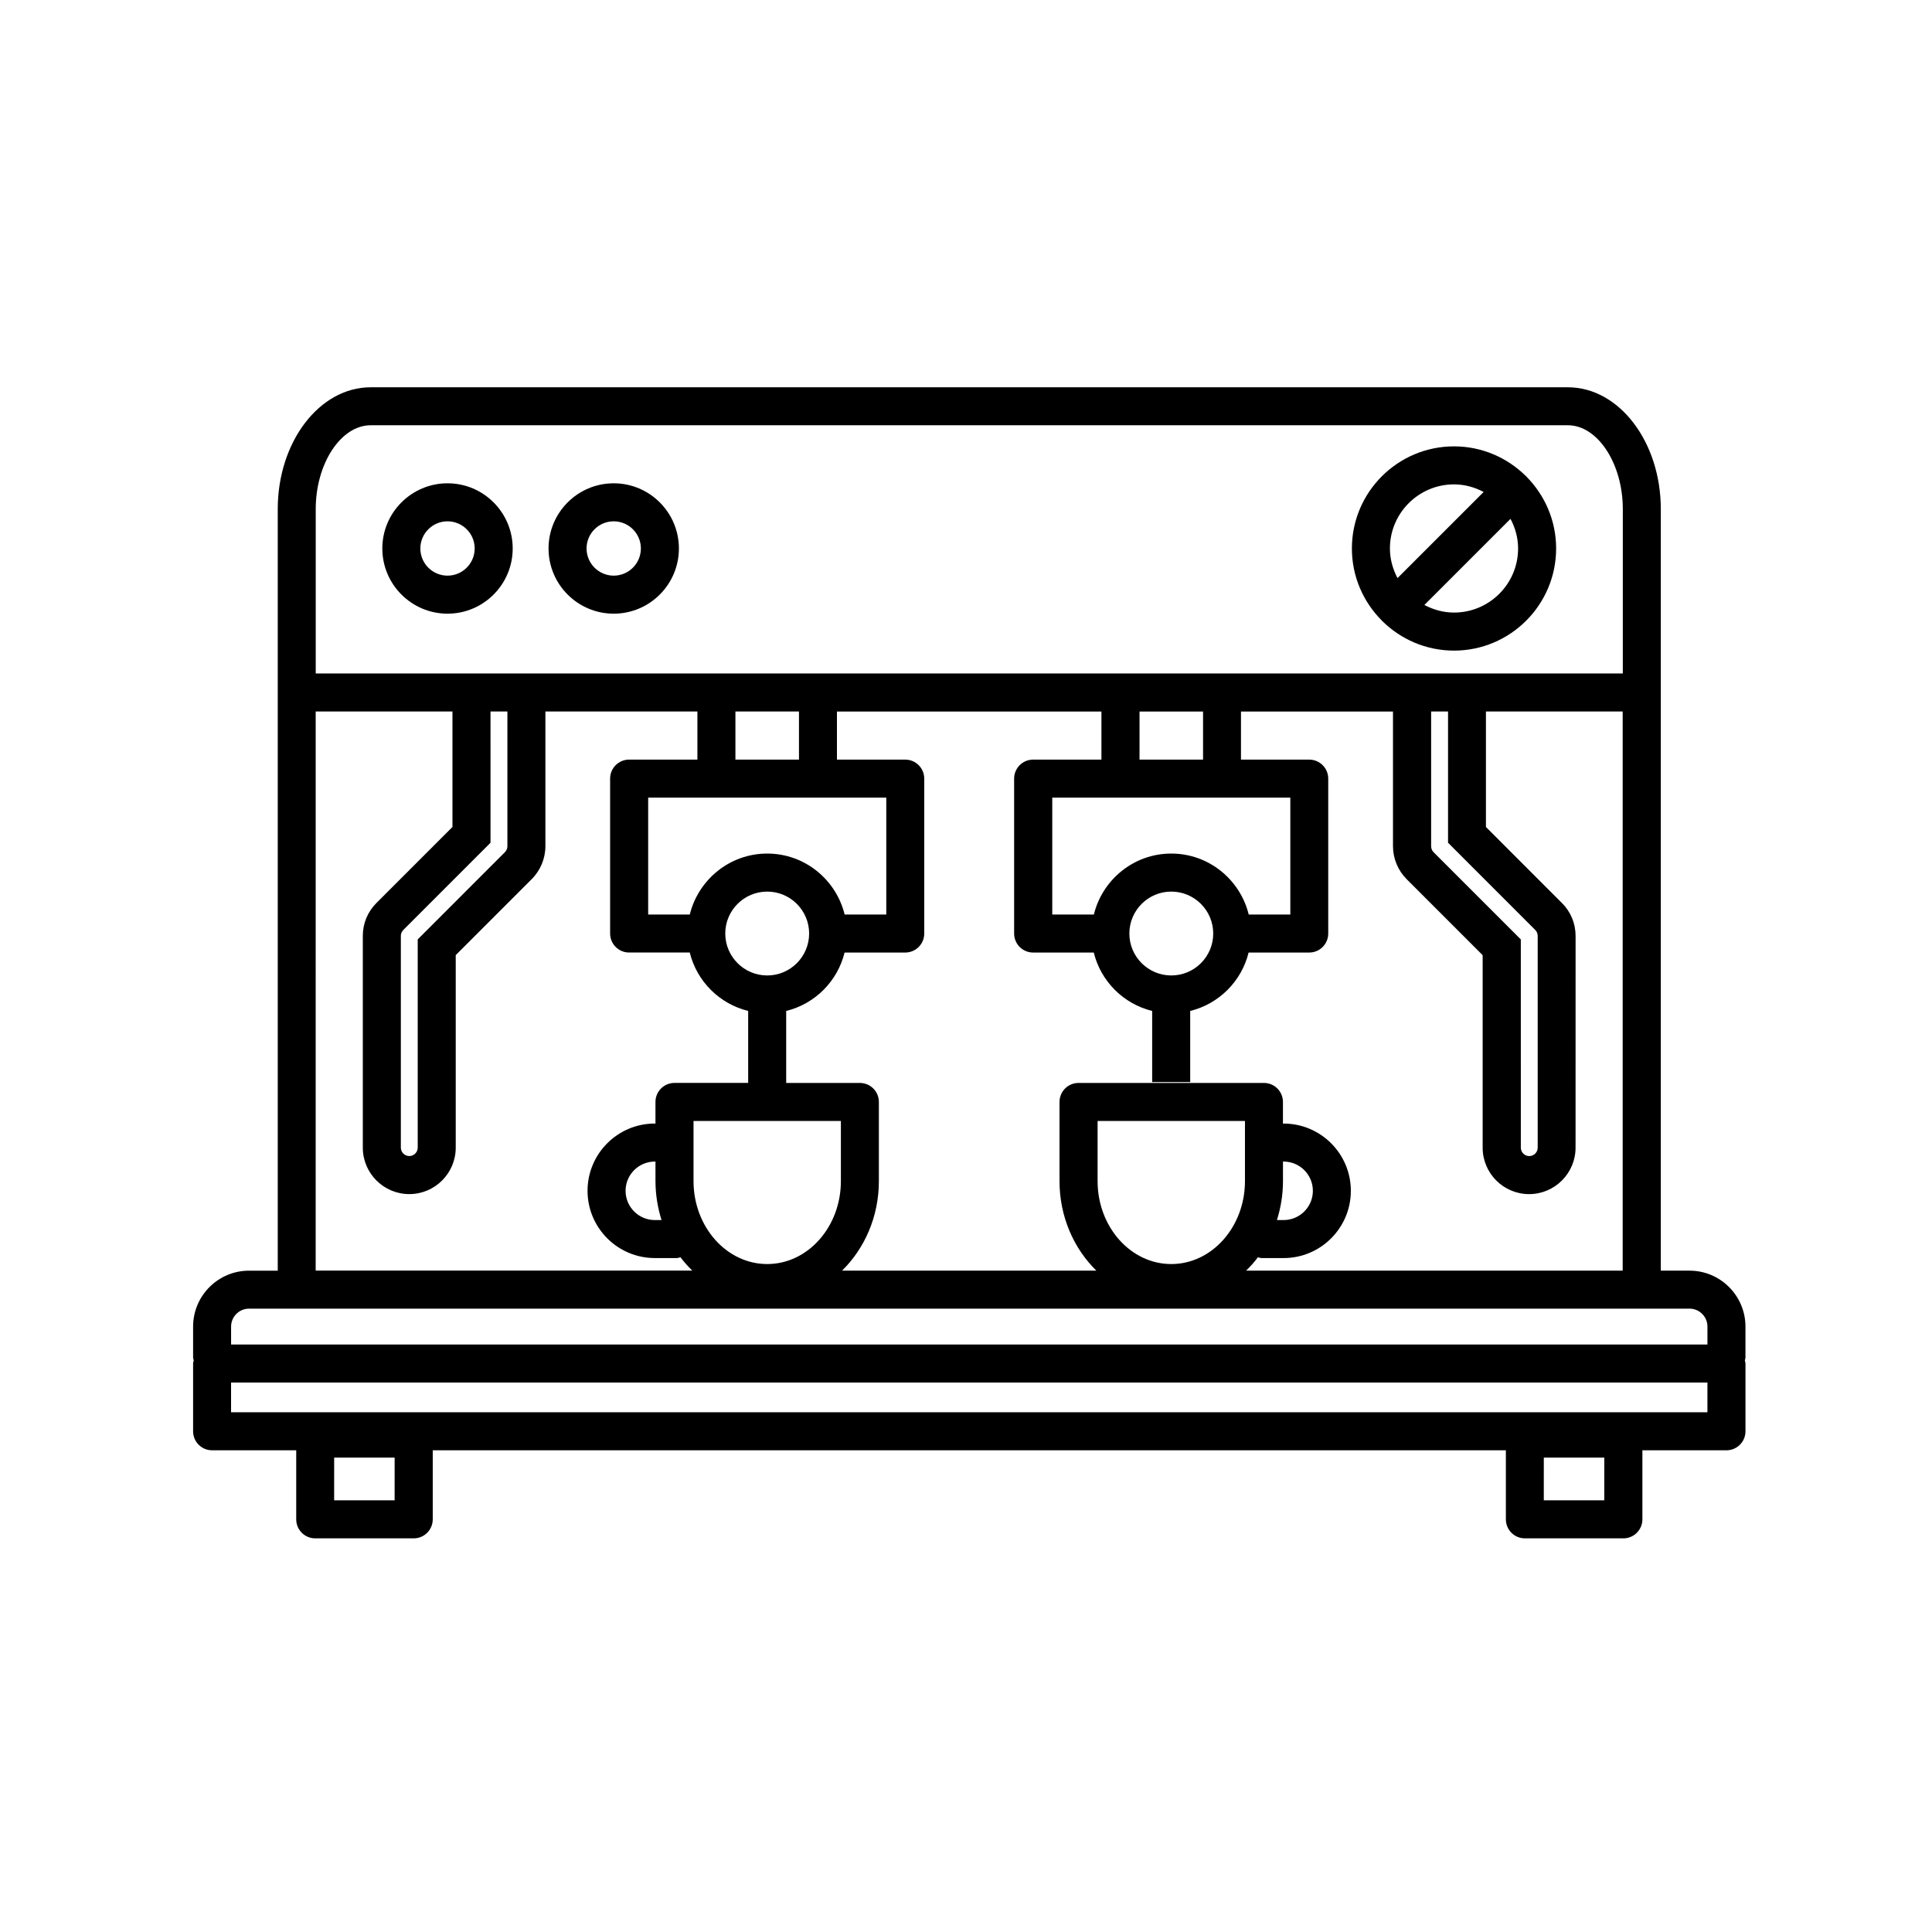 <?xml version="1.0" encoding="UTF-8"?>
<!-- Uploaded to: ICON Repo, www.iconrepo.com, Generator: ICON Repo Mixer Tools -->
<svg fill="#000000" width="800px" height="800px" version="1.1" viewBox="144 144 512 512" xmlns="http://www.w3.org/2000/svg">
 <g>
  <path d="m262.6 306.63c9.527 0 17.27-7.75 17.27-17.281 0-9.523-7.742-17.27-17.27-17.27s-17.281 7.75-17.281 17.27c0.004 9.531 7.758 17.281 17.281 17.281zm0-24.477c3.965 0 7.195 3.231 7.195 7.195 0 3.969-3.231 7.203-7.195 7.203-3.977 0-7.203-3.234-7.203-7.203 0-3.965 3.227-7.195 7.203-7.195z"/>
  <path d="m306.64 306.63c9.527 0 17.277-7.75 17.277-17.281 0-9.523-7.75-17.27-17.277-17.27-9.527 0-17.27 7.75-17.27 17.27-0.004 9.531 7.742 17.281 17.27 17.281zm0-24.477c3.965 0 7.199 3.231 7.199 7.195 0 3.969-3.234 7.203-7.199 7.203-3.965 0-7.195-3.234-7.195-7.203 0-3.965 3.227-7.195 7.195-7.195z"/>
  <path d="m591.74 480.73h-7.609v-201.82c0-17.793-11.039-32.273-24.617-32.273h-317.3c-13.574 0-24.609 14.48-24.609 32.273v201.83h-7.613c-8.176 0-14.82 6.648-14.82 14.828v8.156c0 0.293 0.117 0.539 0.168 0.816-0.047 0.277-0.168 0.523-0.168 0.816v17.949c0 2.785 2.258 5.039 5.039 5.039h22.289v18.297c0 2.785 2.258 5.039 5.039 5.039h26.102c2.781 0 5.039-2.254 5.039-5.039v-18.297h284.39v18.297c0 2.785 2.254 5.039 5.039 5.039h26.102c2.781 0 5.039-2.254 5.039-5.039v-18.297h22.277c2.781 0 5.039-2.254 5.039-5.039v-17.949c0-0.293-0.117-0.539-0.16-0.816 0.043-0.277 0.156-0.523 0.156-0.816v-8.156c0-8.18-6.644-14.832-14.82-14.832zm-343.16 60.863h-16.027l0.004-11.309h16.027zm320.57 0h-16.027l0.004-11.309h16.027zm-85.148-84.586v-5.215c0.059 0 0.105 0.035 0.172 0.035 4.273 0 7.75 3.477 7.75 7.75s-3.477 7.75-7.75 7.75h-1.777c1.027-3.238 1.605-6.707 1.605-10.32zm-10.074 0c0 12.121-8.762 21.98-19.531 21.98-10.766 0-19.523-9.859-19.523-21.98v-15.945h39.055zm3.434 20.188c0.336 0.074 0.664 0.207 1.027 0.207h5.777c9.824 0 17.824-7.996 17.824-17.824s-8-17.824-17.824-17.824c-0.066 0-0.109 0.035-0.172 0.035v-5.762c0-2.785-2.258-5.039-5.039-5.039h-49.133c-2.785 0-5.039 2.254-5.039 5.039v20.984c0 9.406 3.777 17.852 9.758 23.719h-67.387c5.981-5.871 9.758-14.312 9.758-23.719v-20.984c0-2.785-2.254-5.039-5.039-5.039h-19.523v-19.074c7.629-1.879 13.598-7.859 15.477-15.48h16.07c2.781 0 5.039-2.254 5.039-5.039v-41.051c0-2.785-2.258-5.039-5.039-5.039h-18.098v-12.742h70.094v12.742h-18.098c-2.785 0-5.039 2.254-5.039 5.039v41.051c0 2.785 2.254 5.039 5.039 5.039h16.066c1.879 7.629 7.856 13.602 15.477 15.48v18.844h10.078v-18.844c7.629-1.879 13.609-7.859 15.48-15.48h16.062c2.785 0 5.039-2.254 5.039-5.039v-41.051c0-2.785-2.254-5.039-5.039-5.039h-18.086v-12.742h40.285v35.703c0 3.25 1.32 6.418 3.606 8.707l20.156 20.156v51.016c0 6.793 5.523 12.309 12.309 12.309s12.312-5.523 12.312-12.309l0.008-56.121c0-3.293-1.285-6.387-3.606-8.707l-20.152-20.156v-30.602h36.238v148.17h-99.789c1.121-1.094 2.176-2.262 3.121-3.535zm-158.05-9.867h-1.785c-4.273 0-7.742-3.477-7.742-7.75s3.473-7.75 7.742-7.75c0.07 0 0.117-0.035 0.18-0.035v5.215c0.008 3.613 0.59 7.082 1.605 10.32zm7.488-80.973h-11.027v-30.973h63.102v30.973h-11.035c-2.277-9.25-10.578-16.152-20.516-16.152-9.934 0-18.246 6.902-20.523 16.152zm28.938-53.797v12.742h-16.844v-12.742zm-8.418 47.723c6.125 0 11.109 4.984 11.109 11.113 0 6.133-4.984 11.113-11.109 11.113-6.133 0-11.117-4.984-11.117-11.113-0.004-6.133 4.984-11.113 11.117-11.113zm19.523 60.781v15.945c0 12.121-8.758 21.98-19.523 21.98-10.766 0-19.527-9.859-19.527-21.98v-15.945zm108.08-54.707c-2.277-9.25-10.578-16.152-20.52-16.152s-18.242 6.902-20.516 16.152h-11.027v-30.973h63.09v30.973zm-20.523 16.152c-6.125 0-11.109-4.984-11.109-11.113 0-6.133 4.984-11.113 11.109-11.113 6.133 0 11.117 4.984 11.117 11.113 0.004 6.129-4.984 11.113-11.117 11.113zm-8.414-57.203v-12.742h16.836v12.742zm77.926 24.535c-0.414-0.414-0.648-0.988-0.648-1.578v-35.703h4.481v34.773l23.105 23.113c0.422 0.418 0.656 0.977 0.656 1.578v56.121c0 1.23-1.004 2.231-2.238 2.231-1.23 0-2.231-1.004-2.231-2.231l-0.004-55.188zm-281.7-113.14h317.31c7.875 0 14.539 10.168 14.539 22.199v43.578h-346.39v-43.578c0-12.035 6.66-22.199 14.543-22.199zm31.773 75.855h4.481v35.703c0 0.59-0.238 1.16-0.66 1.578l-23.105 23.109v55.188c0 1.23-1.004 2.231-2.231 2.231-1.238 0-2.242-1.004-2.242-2.231v-56.113c0-0.586 0.242-1.16 0.66-1.578l23.105-23.109-0.004-34.777zm-46.316 0h36.238v30.602l-20.152 20.152c-2.328 2.328-3.606 5.414-3.606 8.711v56.121c0 6.793 5.527 12.309 12.316 12.309 6.793 0 12.309-5.523 12.309-12.309v-51.02l20.141-20.148c2.301-2.289 3.621-5.461 3.621-8.711v-35.703h40.285v12.742h-18.094c-2.781 0-5.039 2.254-5.039 5.039v41.051c0 2.785 2.258 5.039 5.039 5.039h16.066c1.875 7.629 7.859 13.602 15.48 15.48v19.074h-19.527c-2.781 0-5.039 2.254-5.039 5.039v5.762c-0.066 0-0.109-0.035-0.18-0.035-9.824 0-17.82 7.996-17.82 17.824s7.996 17.824 17.82 17.824h5.785c0.363 0 0.691-0.133 1.027-0.207 0.953 1.266 2.004 2.434 3.125 3.531h-99.805l0.004-148.17zm-17.684 158.25h381.76c2.621 0 4.746 2.133 4.746 4.75v4.75l-391.25 0.004v-4.75c0-2.621 2.133-4.754 4.75-4.754zm386.5 27.457h-391.25v-7.875h391.25z"/>
  <path d="m510.19 308.49c0.031 0.031 0.074 0.039 0.105 0.07 4.898 4.848 11.617 7.859 19.035 7.859 14.922 0 27.059-12.141 27.059-27.066 0-7.41-3.004-14.125-7.844-19.016-0.035-0.039-0.047-0.09-0.082-0.121-0.039-0.039-0.09-0.051-0.125-0.086-4.891-4.836-11.602-7.84-19.008-7.84-14.93 0-27.066 12.137-27.066 27.059 0 7.422 3.012 14.148 7.871 19.039 0.02 0.031 0.023 0.07 0.055 0.102zm19.141-2.152c-2.84 0-5.492-0.766-7.856-2.012l22.824-22.824c1.246 2.359 2.012 4.996 2.012 7.848 0.004 9.367-7.613 16.988-16.98 16.988zm0-33.973c2.84 0 5.492 0.77 7.848 2.012l-22.824 22.824c-1.238-2.363-2.012-5.004-2.012-7.856 0-9.355 7.621-16.98 16.988-16.98z"/>
 </g>
</svg>